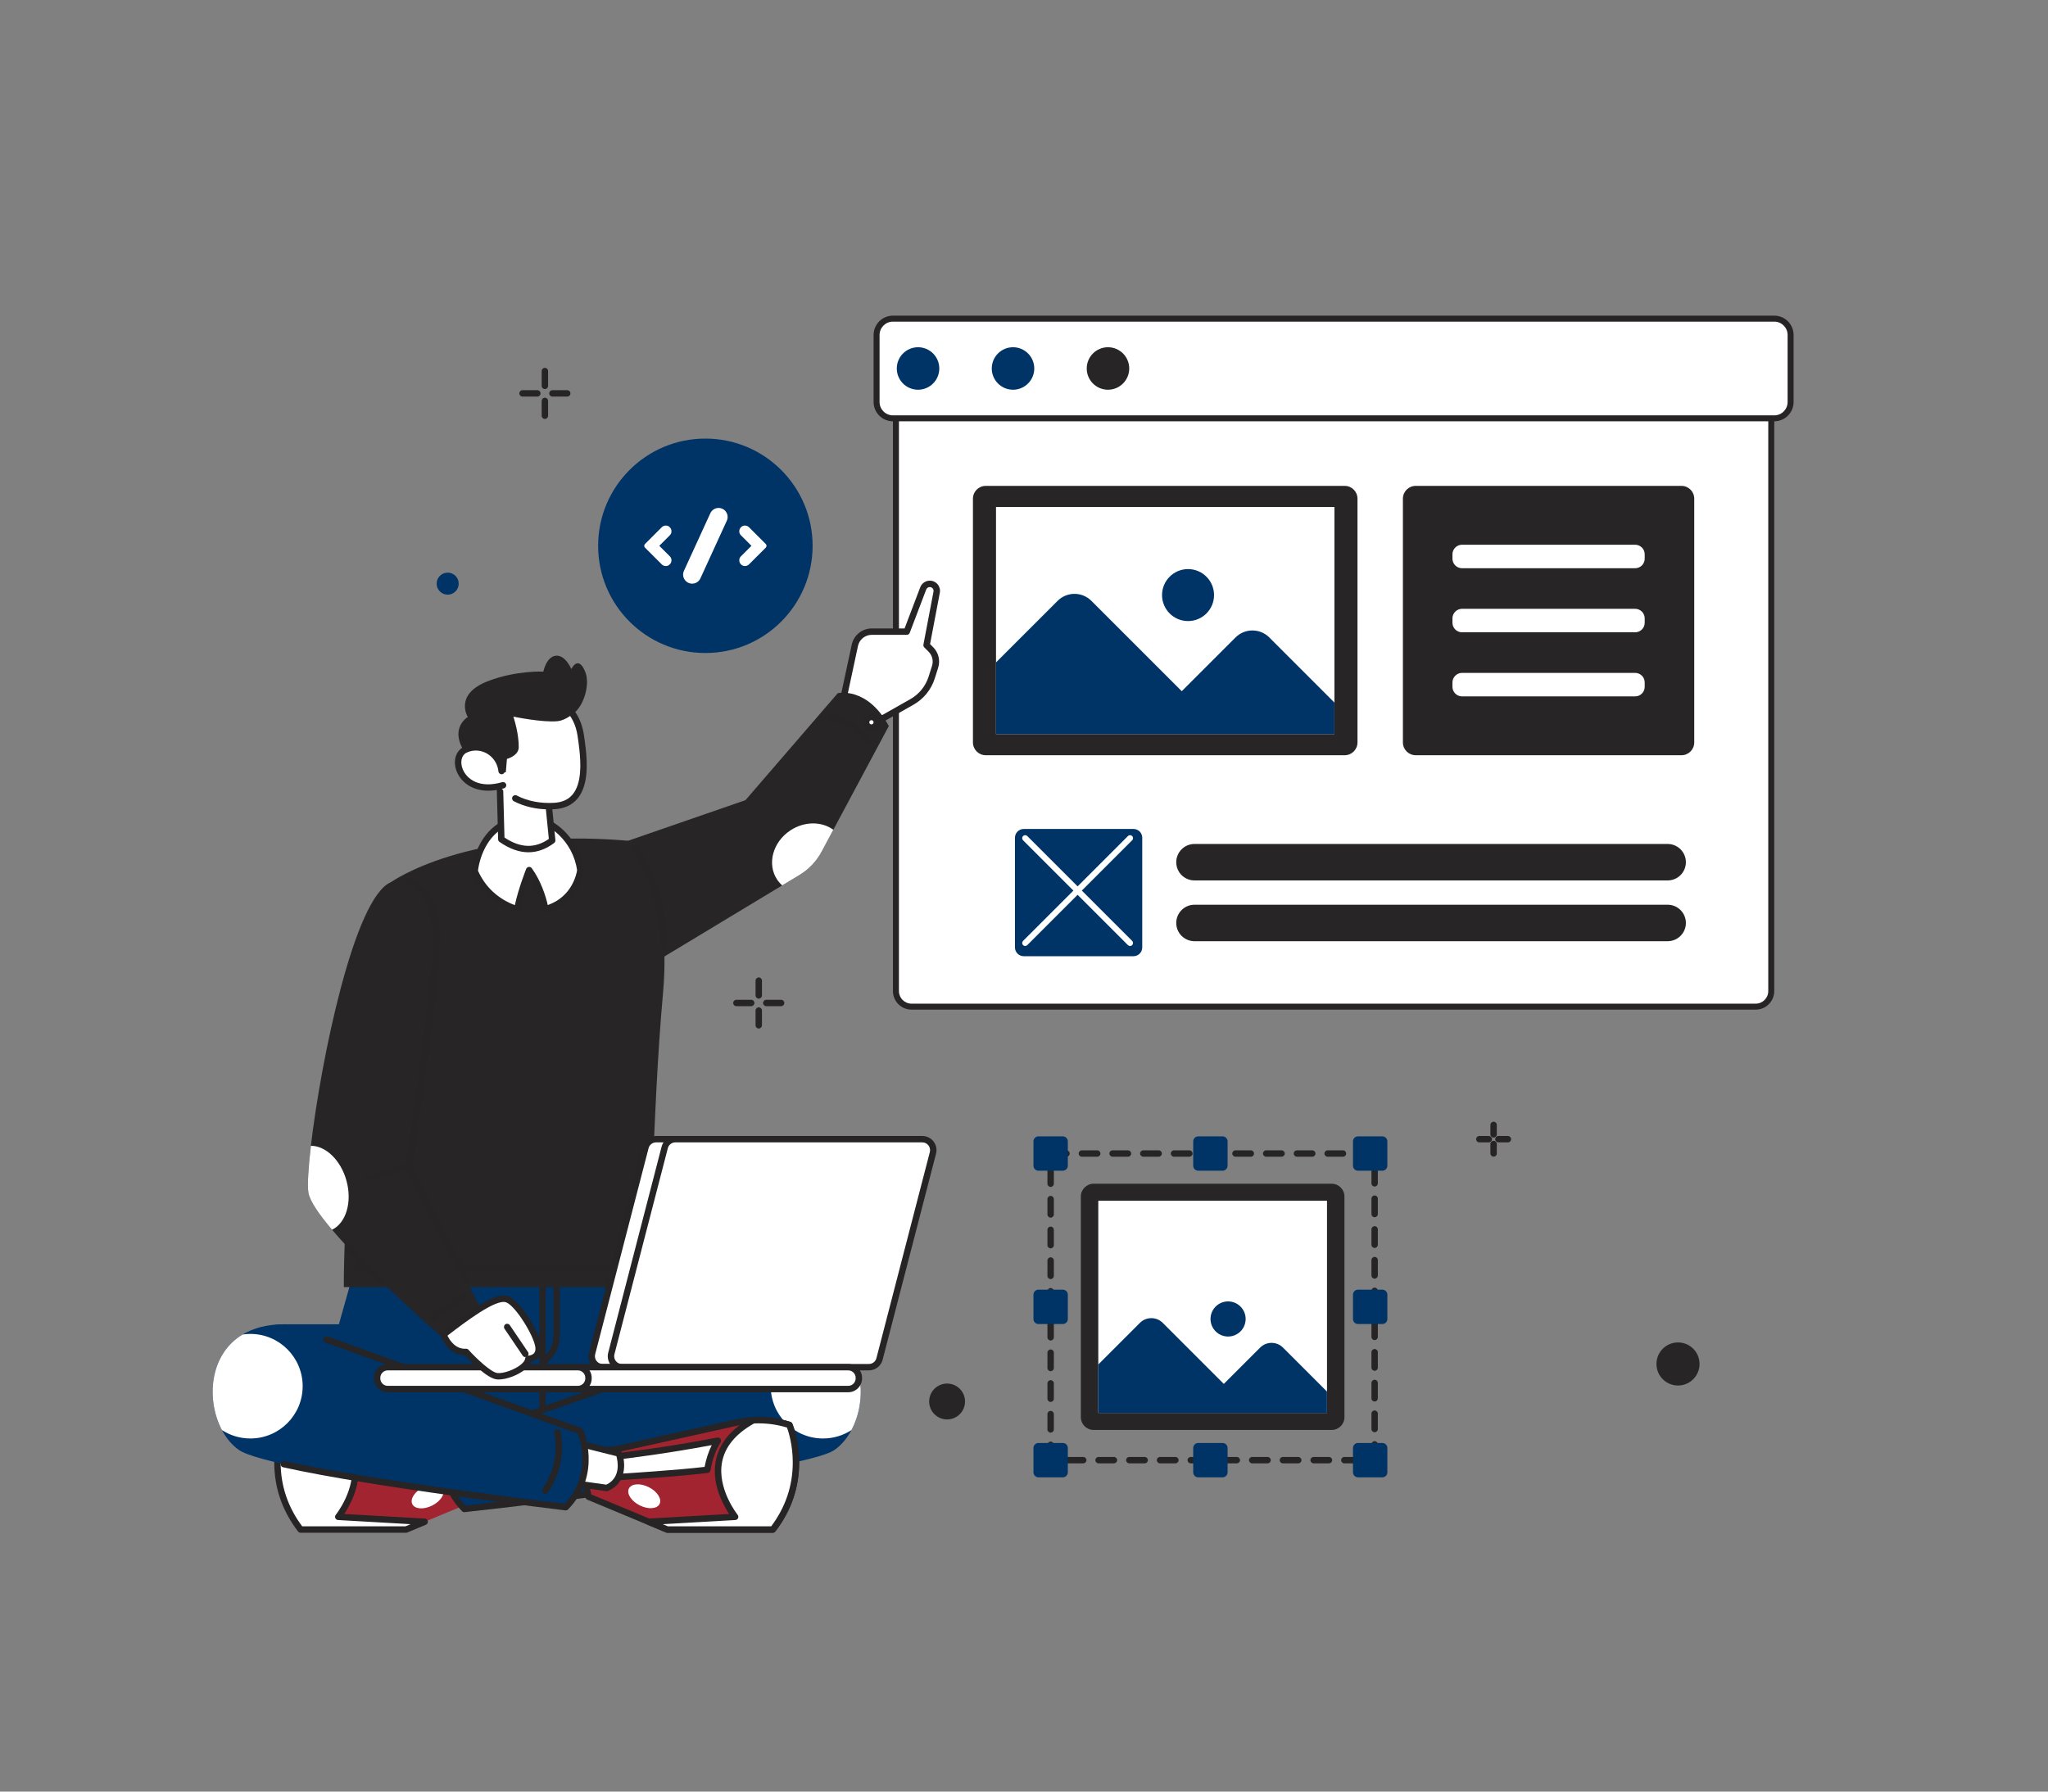 <?xml version="1.0" encoding="UTF-8"?> <svg xmlns="http://www.w3.org/2000/svg" xmlns:xlink="http://www.w3.org/1999/xlink" version="1.1" x="0px" y="0px" viewBox="0 0 1600 1400" style="enable-background:new 0 0 1600 1400;" xml:space="preserve"><rect x="0" y="0" width="1600" height="1400" fill="#808080" stroke="none"/> <style type="text/css"> .st0{fill:#FFFFFF;} .st1{fill:#262424;} .st2{fill:#272525;} .st3{fill:#003366;} .st4{fill:#A22430;} </style> <g id="WEBSITE"> <path class="st0" d="M1370.79,786.61H712.95c-7.18,0-13-5.82-13-13V299.66c0-7.18,5.82-13,13-13h657.84c7.18,0,13,5.82,13,13 v473.95C1383.79,780.79,1377.97,786.61,1370.79,786.61z"></path> <path class="st1" d="M1371.65,788.95H712.09c-7.98,0-14.47-6.49-14.47-14.47V298.8c0-7.98,6.49-14.47,14.47-14.47h659.57 c7.98,0,14.47,6.49,14.47,14.47v475.68C1386.12,782.46,1379.63,788.95,1371.65,788.95z M712.09,289c-5.41,0-9.8,4.4-9.8,9.8v475.68 c0,5.41,4.4,9.8,9.8,9.8h659.57c5.41,0,9.8-4.4,9.8-9.8V298.8c0-5.41-4.4-9.8-9.8-9.8H712.09z"></path> <path class="st2" d="M1050.53,590.16H770.11c-5.52,0-10-4.48-10-10V389.68c0-5.52,4.48-10,10-10h280.43c5.52,0,10,4.48,10,10 v190.48C1060.53,585.68,1056.05,590.16,1050.53,590.16z"></path> <rect x="778.13" y="396.2" class="st0" width="264.39" height="177.44"></rect> <g> <path class="st3" d="M1042.51,549v24.64H778.13v-56l48.11-48.1c7.29-7.3,19.12-7.3,26.42,0l70.59,70.59l41.99-41.99 c7.29-7.3,19.12-7.3,26.42,0L1042.51,549z"></path> <circle class="st3" cx="928.16" cy="465.01" r="20.31"></circle> </g> <path class="st2" d="M1313.63,590.16h-207.61c-5.52,0-10-4.48-10-10V389.68c0-5.52,4.48-10,10-10h207.61c5.52,0,10,4.48,10,10 v190.48C1323.63,585.68,1319.16,590.16,1313.63,590.16z"></path> <g> <path class="st0" d="M1277.43,444.03h-135.21c-4.14,0-7.5-3.36-7.5-7.5v-3.36c0-4.14,3.36-7.5,7.5-7.5h135.21 c4.14,0,7.5,3.36,7.5,7.5v3.36C1284.93,440.67,1281.58,444.03,1277.43,444.03z"></path> <path class="st0" d="M1277.43,494.1h-135.21c-4.14,0-7.5-3.36-7.5-7.5v-3.36c0-4.14,3.36-7.5,7.5-7.5h135.21 c4.14,0,7.5,3.36,7.5,7.5v3.36C1284.93,490.74,1281.58,494.1,1277.43,494.1z"></path> <path class="st0" d="M1277.43,544.17h-135.21c-4.14,0-7.5-3.36-7.5-7.5v-3.36c0-4.14,3.36-7.5,7.5-7.5h135.21 c4.14,0,7.5,3.36,7.5,7.5v3.36C1284.93,540.81,1281.58,544.17,1277.43,544.17z"></path> </g> <path class="st2" d="M1302.85,688H933.19c-7.87,0-14.25-6.38-14.25-14.25l0,0c0-7.87,6.38-14.25,14.25-14.25h369.66 c7.87,0,14.25,6.38,14.25,14.25l0,0C1317.09,681.62,1310.72,688,1302.85,688z"></path> <path class="st2" d="M1302.85,735.48H933.19c-7.87,0-14.25-6.38-14.25-14.25l0,0c0-7.87,6.38-14.25,14.25-14.25h369.66 c7.87,0,14.25,6.38,14.25,14.25l0,0C1317.09,729.1,1310.72,735.48,1302.85,735.48z"></path> <path class="st3" d="M885.51,747.21h-85.7c-3.8,0-6.87-3.08-6.87-6.87v-85.7c0-3.8,3.08-6.87,6.87-6.87h85.7 c3.8,0,6.87,3.08,6.87,6.87v85.7C892.38,744.14,889.3,747.21,885.51,747.21z"></path> <g> <g> <path class="st0" d="M882.84,739.22c-0.6,0-1.19-0.23-1.65-0.68l-81.93-81.93c-0.91-0.91-0.91-2.39,0-3.3 c0.91-0.91,2.39-0.91,3.3,0l81.93,81.93c0.91,0.91,0.91,2.39,0,3.3C884.04,738.99,883.44,739.22,882.84,739.22z"></path> </g> <g> <path class="st0" d="M800.92,739.22c-0.6,0-1.19-0.23-1.65-0.68c-0.91-0.91-0.91-2.39,0-3.3l81.93-81.93 c0.91-0.91,2.39-0.91,3.3,0c0.91,0.91,0.91,2.39,0,3.3l-81.93,81.93C802.11,738.99,801.51,739.22,800.92,739.22z"></path> </g> </g> <g> <path class="st0" d="M1385.24,326.89H698.5c-7.55,0-13.67-6.12-13.67-13.67v-50.56c0-7.55,6.12-13.67,13.67-13.67h686.75 c7.55,0,13.67,6.12,13.67,13.67v50.56C1398.91,320.77,1392.79,326.89,1385.24,326.89z"></path> <path class="st1" d="M1386.15,329.22H697.59c-8.32,0-15.09-6.77-15.09-15.09v-52.38c0-8.32,6.77-15.09,15.09-15.09h688.56 c8.32,0,15.09,6.77,15.09,15.09v52.38C1401.24,322.45,1394.47,329.22,1386.15,329.22z M697.59,251.33 c-5.75,0-10.43,4.68-10.43,10.43v52.38c0,5.75,4.68,10.43,10.43,10.43h688.56c5.75,0,10.42-4.68,10.42-10.43v-52.38 c0-5.75-4.68-10.43-10.42-10.43H697.59z"></path> </g> <circle class="st3" cx="717.22" cy="287.94" r="16.6"></circle> <circle class="st3" cx="791.42" cy="287.94" r="16.6"></circle> <circle class="st2" cx="865.61" cy="287.94" r="16.6"></circle> </g> <g id="PICTURE"> <g> <path class="st1" d="M1062.27,1143.5h-12c-1.38,0-2.5-1.12-2.5-2.5s1.12-2.5,2.5-2.5h12c1.38,0,2.5,1.12,2.5,2.5 S1063.65,1143.5,1062.27,1143.5z M1038.27,1143.5h-12c-1.38,0-2.5-1.12-2.5-2.5s1.12-2.5,2.5-2.5h12c1.38,0,2.5,1.12,2.5,2.5 S1039.65,1143.5,1038.27,1143.5z M1014.27,1143.5h-12c-1.38,0-2.5-1.12-2.5-2.5s1.12-2.5,2.5-2.5h12c1.38,0,2.5,1.12,2.5,2.5 S1015.65,1143.5,1014.27,1143.5z M990.27,1143.5h-12c-1.38,0-2.5-1.12-2.5-2.5s1.12-2.5,2.5-2.5h12c1.38,0,2.5,1.12,2.5,2.5 S991.65,1143.5,990.27,1143.5z M966.27,1143.5h-12c-1.38,0-2.5-1.12-2.5-2.5s1.12-2.5,2.5-2.5h12c1.38,0,2.5,1.12,2.5,2.5 S967.65,1143.5,966.27,1143.5z M942.27,1143.5h-12c-1.38,0-2.5-1.12-2.5-2.5s1.12-2.5,2.5-2.5h12c1.38,0,2.5,1.12,2.5,2.5 S943.65,1143.5,942.27,1143.5z M918.27,1143.5h-12c-1.38,0-2.5-1.12-2.5-2.5s1.12-2.5,2.5-2.5h12c1.38,0,2.5,1.12,2.5,2.5 S919.65,1143.5,918.27,1143.5z M894.27,1143.5h-12c-1.38,0-2.5-1.12-2.5-2.5s1.12-2.5,2.5-2.5h12c1.38,0,2.5,1.12,2.5,2.5 S895.65,1143.5,894.27,1143.5z M870.27,1143.5h-12c-1.38,0-2.5-1.12-2.5-2.5s1.12-2.5,2.5-2.5h12c1.38,0,2.5,1.12,2.5,2.5 S871.65,1143.5,870.27,1143.5z M846.27,1143.5h-12c-1.38,0-2.5-1.12-2.5-2.5s1.12-2.5,2.5-2.5h12c1.38,0,2.5,1.12,2.5,2.5 S847.65,1143.5,846.27,1143.5z M822.27,1143.5h-1.46c-1.38,0-2.5-1.12-2.5-2.5v-12c0-1.38,1.12-2.5,2.5-2.5s2.5,1.12,2.5,2.5v9.73 c0.86,0.39,1.46,1.26,1.46,2.27C824.77,1142.38,823.65,1143.5,822.27,1143.5z M1073.94,1143.17c-1.38,0-2.5-1.12-2.5-2.5v-12 c0-1.38,1.12-2.5,2.5-2.5s2.5,1.12,2.5,2.5v12C1076.44,1142.05,1075.32,1143.17,1073.94,1143.17z M820.81,1119.5 c-1.38,0-2.5-1.12-2.5-2.5v-12c0-1.38,1.12-2.5,2.5-2.5s2.5,1.12,2.5,2.5v12C823.31,1118.38,822.19,1119.5,820.81,1119.5z M1073.94,1119.17c-1.38,0-2.5-1.12-2.5-2.5v-12c0-1.38,1.12-2.5,2.5-2.5s2.5,1.12,2.5,2.5v12 C1076.44,1118.05,1075.32,1119.17,1073.94,1119.17z M820.81,1095.5c-1.38,0-2.5-1.12-2.5-2.5v-12c0-1.38,1.12-2.5,2.5-2.5 s2.5,1.12,2.5,2.5v12C823.31,1094.38,822.19,1095.5,820.81,1095.5z M1073.94,1095.17c-1.38,0-2.5-1.12-2.5-2.5v-12 c0-1.38,1.12-2.5,2.5-2.5s2.5,1.12,2.5,2.5v12C1076.44,1094.05,1075.32,1095.17,1073.94,1095.17z M820.81,1071.5 c-1.38,0-2.5-1.12-2.5-2.5v-12c0-1.38,1.12-2.5,2.5-2.5s2.5,1.12,2.5,2.5v12C823.31,1070.38,822.19,1071.5,820.81,1071.5z M1073.94,1071.17c-1.38,0-2.5-1.12-2.5-2.5v-12c0-1.38,1.12-2.5,2.5-2.5s2.5,1.12,2.5,2.5v12 C1076.44,1070.05,1075.32,1071.17,1073.94,1071.17z M820.81,1047.5c-1.38,0-2.5-1.12-2.5-2.5v-12c0-1.38,1.12-2.5,2.5-2.5 s2.5,1.12,2.5,2.5v12C823.31,1046.38,822.19,1047.5,820.81,1047.5z M1073.94,1047.17c-1.38,0-2.5-1.12-2.5-2.5v-12 c0-1.38,1.12-2.5,2.5-2.5s2.5,1.12,2.5,2.5v12C1076.44,1046.05,1075.32,1047.17,1073.94,1047.17z M820.81,1023.5 c-1.38,0-2.5-1.12-2.5-2.5v-12c0-1.38,1.12-2.5,2.5-2.5s2.5,1.12,2.5,2.5v12C823.31,1022.38,822.19,1023.5,820.81,1023.5z M1073.94,1023.17c-1.38,0-2.5-1.12-2.5-2.5v-12c0-1.38,1.12-2.5,2.5-2.5s2.5,1.12,2.5,2.5v12 C1076.44,1022.05,1075.32,1023.17,1073.94,1023.17z M820.81,999.5c-1.38,0-2.5-1.12-2.5-2.5v-12c0-1.38,1.12-2.5,2.5-2.5 s2.5,1.12,2.5,2.5v12C823.31,998.38,822.19,999.5,820.81,999.5z M1073.94,999.17c-1.38,0-2.5-1.12-2.5-2.5v-12 c0-1.38,1.12-2.5,2.5-2.5s2.5,1.12,2.5,2.5v12C1076.44,998.05,1075.32,999.17,1073.94,999.17z M820.81,975.5 c-1.38,0-2.5-1.12-2.5-2.5v-12c0-1.38,1.12-2.5,2.5-2.5s2.5,1.12,2.5,2.5v12C823.31,974.38,822.19,975.5,820.81,975.5z M1073.94,975.17c-1.38,0-2.5-1.12-2.5-2.5v-12c0-1.38,1.12-2.5,2.5-2.5s2.5,1.12,2.5,2.5v12 C1076.44,974.05,1075.32,975.17,1073.94,975.17z M820.81,951.5c-1.38,0-2.5-1.12-2.5-2.5v-12c0-1.38,1.12-2.5,2.5-2.5 s2.5,1.12,2.5,2.5v12C823.31,950.38,822.19,951.5,820.81,951.5z M1073.94,951.17c-1.38,0-2.5-1.12-2.5-2.5v-12 c0-1.38,1.12-2.5,2.5-2.5s2.5,1.12,2.5,2.5v12C1076.44,950.05,1075.32,951.17,1073.94,951.17z M820.81,927.5 c-1.38,0-2.5-1.12-2.5-2.5v-12c0-1.38,1.12-2.5,2.5-2.5s2.5,1.12,2.5,2.5v12C823.31,926.38,822.19,927.5,820.81,927.5z M1073.94,927.17c-1.38,0-2.5-1.12-2.5-2.5v-12c0-1.38,1.12-2.5,2.5-2.5s2.5,1.12,2.5,2.5v12 C1076.44,926.05,1075.32,927.17,1073.94,927.17z M1073.21,903.9h-12c-1.38,0-2.5-1.12-2.5-2.5s1.12-2.5,2.5-2.5h12 c1.38,0,2.5,1.12,2.5,2.5S1074.59,903.9,1073.21,903.9z M1049.21,903.9h-12c-1.38,0-2.5-1.12-2.5-2.5s1.12-2.5,2.5-2.5h12 c1.38,0,2.5,1.12,2.5,2.5S1050.59,903.9,1049.21,903.9z M1025.21,903.9h-12c-1.38,0-2.5-1.12-2.5-2.5s1.12-2.5,2.5-2.5h12 c1.38,0,2.5,1.12,2.5,2.5S1026.59,903.9,1025.21,903.9z M1001.21,903.9h-12c-1.38,0-2.5-1.12-2.5-2.5s1.12-2.5,2.5-2.5h12 c1.38,0,2.5,1.12,2.5,2.5S1002.59,903.9,1001.21,903.9z M977.21,903.9h-12c-1.38,0-2.5-1.12-2.5-2.5s1.12-2.5,2.5-2.5h12 c1.38,0,2.5,1.12,2.5,2.5S978.59,903.9,977.21,903.9z M953.21,903.9h-12c-1.38,0-2.5-1.12-2.5-2.5s1.12-2.5,2.5-2.5h12 c1.38,0,2.5,1.12,2.5,2.5S954.59,903.9,953.21,903.9z M929.21,903.9h-12c-1.38,0-2.5-1.12-2.5-2.5s1.12-2.5,2.5-2.5h12 c1.38,0,2.5,1.12,2.5,2.5S930.59,903.9,929.21,903.9z M905.21,903.9h-12c-1.38,0-2.5-1.12-2.5-2.5s1.12-2.5,2.5-2.5h12 c1.38,0,2.5,1.12,2.5,2.5S906.59,903.9,905.21,903.9z M881.21,903.9h-12c-1.38,0-2.5-1.12-2.5-2.5s1.12-2.5,2.5-2.5h12 c1.38,0,2.5,1.12,2.5,2.5S882.59,903.9,881.21,903.9z M857.21,903.9h-12c-1.38,0-2.5-1.12-2.5-2.5s1.12-2.5,2.5-2.5h12 c1.38,0,2.5,1.12,2.5,2.5S858.59,903.9,857.21,903.9z M833.21,903.9h-12c-1.38,0-2.5-1.12-2.5-2.5s1.12-2.5,2.5-2.5h12 c1.38,0,2.5,1.12,2.5,2.5S834.59,903.9,833.21,903.9z"></path> </g> <path class="st2" d="M1040.35,1117.41H854.41c-5.52,0-10-4.48-10-10V935c0-5.52,4.48-10,10-10h185.94c5.52,0,10,4.48,10,10v172.41 C1050.35,1112.93,1045.87,1117.41,1040.35,1117.41z"></path> <rect x="858.04" y="938.31" class="st0" width="178.68" height="165.78"></rect> <g> <path class="st3" d="M1036.72,1087.44v16.65H858.04v-37.85l32.51-32.51c4.92-4.93,12.92-4.93,17.85,0l47.7,47.7l28.38-28.38 c4.92-4.93,12.92-4.93,17.85,0L1036.72,1087.44z"></path> <circle class="st3" cx="959.44" cy="1030.68" r="13.72"></circle> </g> <g> <path class="st3" d="M830.32,914.83h-19.01c-2.17,0-3.92-1.76-3.92-3.92V891.9c0-2.17,1.76-3.92,3.92-3.92h19.01 c2.17,0,3.92,1.76,3.92,3.92v19.01C834.24,913.07,832.48,914.83,830.32,914.83z"></path> <path class="st3" d="M955.13,914.83h-19.01c-2.17,0-3.92-1.76-3.92-3.92V891.9c0-2.17,1.76-3.92,3.92-3.92h19.01 c2.17,0,3.92,1.76,3.92,3.92v19.01C959.06,913.07,957.3,914.83,955.13,914.83z"></path> <path class="st3" d="M1079.95,914.83h-19.01c-2.17,0-3.92-1.76-3.92-3.92V891.9c0-2.17,1.76-3.92,3.92-3.92h19.01 c2.17,0,3.92,1.76,3.92,3.92v19.01C1083.87,913.07,1082.12,914.83,1079.95,914.83z"></path> <path class="st3" d="M830.32,1154.43h-19.01c-2.17,0-3.92-1.76-3.92-3.92v-19.01c0-2.17,1.76-3.92,3.92-3.92h19.01 c2.17,0,3.92,1.76,3.92,3.92v19.01C834.24,1152.67,832.48,1154.43,830.32,1154.43z"></path> <path class="st3" d="M955.13,1154.43h-19.01c-2.17,0-3.92-1.76-3.92-3.92v-19.01c0-2.17,1.76-3.92,3.92-3.92h19.01 c2.17,0,3.92,1.76,3.92,3.92v19.01C959.06,1152.67,957.3,1154.43,955.13,1154.43z"></path> <path class="st3" d="M1079.95,1154.43h-19.01c-2.17,0-3.92-1.76-3.92-3.92v-19.01c0-2.17,1.76-3.92,3.92-3.92h19.01 c2.17,0,3.92,1.76,3.92,3.92v19.01C1083.87,1152.67,1082.12,1154.43,1079.95,1154.43z"></path> <path class="st3" d="M830.32,1034.63h-19.01c-2.17,0-3.92-1.76-3.92-3.92v-19.01c0-2.17,1.76-3.92,3.92-3.92h19.01 c2.17,0,3.92,1.76,3.92,3.92v19.01C834.24,1032.87,832.48,1034.63,830.32,1034.63z"></path> <path class="st3" d="M1079.95,1034.63h-19.01c-2.17,0-3.92-1.76-3.92-3.92v-19.01c0-2.17,1.76-3.92,3.92-3.92h19.01 c2.17,0,3.92,1.76,3.92,3.92v19.01C1083.87,1032.87,1082.12,1034.63,1079.95,1034.63z"></path> </g> </g> <g id="CODING"> <circle class="st3" cx="551.07" cy="426.5" r="83.78"></circle> <path class="st0" d="M540.76,456.08L540.76,456.08c-5.15,0-8.58-5.33-6.43-10.02l20.62-45.01c1.15-2.51,3.66-4.13,6.43-4.13l0,0 c5.15,0,8.58,5.33,6.43,10.02l-20.62,45.01C546.04,454.47,543.53,456.08,540.76,456.08z"></path> <g> <path class="st0" d="M515.08,426.51l8.21,8.2c2.81,2.81,0.82,7.61-3.15,7.61l0,0c-1.18,0-2.31-0.47-3.15-1.3l-13.1-13.09 c-0.78-0.78-0.78-2.05,0-2.83l13.1-13.1c0.84-0.84,1.97-1.31,3.15-1.31h0c3.97,0,5.96,4.8,3.15,7.61L515.08,426.51z"></path> <path class="st0" d="M587.07,426.51l-8.21,8.2c-2.81,2.81-0.82,7.61,3.15,7.61l0,0c1.18,0,2.31-0.47,3.15-1.3l13.1-13.09 c0.78-0.78,0.78-2.05,0-2.83l-13.1-13.1c-0.84-0.84-1.97-1.31-3.15-1.31h0c-3.97,0-5.96,4.8-3.15,7.61L587.07,426.51z"></path> </g> </g> <g id="LEFT_ARM"> <g> <path class="st0" d="M658.69,547.14c0-0.39,5.83-27.44,9.18-42.94c1.34-6.19,6.81-10.61,13.15-10.61h27.39l12.86-33.81 c0.81-2.12,2.84-3.53,5.11-3.53l0,0c3.43,0,6.02,3.12,5.37,6.49l-7.87,41.41l3.33,3.33c3.55,3.55,4.83,8.78,3.31,13.57l-2.65,8.37 c-2.57,8.11-8.11,14.94-15.51,19.13l-23.27,13.16L658.69,547.14z"></path> <path class="st1" d="M689.11,564.2c-0.37,0-0.74-0.08-1.08-0.25l-30.41-14.57c-0.87-0.42-1.42-1.29-1.42-2.25 c0-0.4,0-0.71,9.24-43.47c1.58-7.29,8.13-12.58,15.59-12.58h25.67l12.25-32.2c1.17-3.07,4.16-5.14,7.45-5.14 c2.38,0,4.62,1.05,6.14,2.89c1.52,1.84,2.14,4.23,1.69,6.57l-7.62,40.11l2.39,2.39c4.23,4.23,5.73,10.39,3.93,16.09l-2.65,8.37 c-2.77,8.74-8.69,16.04-16.67,20.55l-23.27,13.16C689.96,564.1,689.53,564.2,689.11,564.2z M661.52,545.72l27.49,13.17 l22.13-12.51c6.88-3.89,11.98-10.18,14.36-17.71l2.65-8.37c1.24-3.91,0.2-8.15-2.7-11.05l-3.33-3.33 c-0.59-0.58-0.84-1.42-0.69-2.23l7.87-41.41c0.17-0.87-0.06-1.77-0.63-2.45c-0.57-0.68-1.4-1.08-2.29-1.08 c-1.23,0-2.34,0.77-2.78,1.91l-12.86,33.81c-0.37,0.97-1.3,1.61-2.34,1.61h-27.39c-5.12,0-9.62,3.63-10.7,8.63 C665.63,526.43,662.53,540.86,661.52,545.72z"></path> </g> <path class="st2" d="M694.39,567.35l-43.35,81.05l-9.12,17.06c-4.04,7.55-10.04,13.87-17.36,18.29l-13.45,8.12l-109.58,66.14 c0,0-85.65-56.23-10.8-101.03l91.66-31.71l72.12-83.59C654.51,541.67,677.45,536.21,694.39,567.35z"></path> <g> <path class="st1" d="M677.46,581.14c-0.76,0-1.51-0.35-2-1c-10.59-14.18-26.72-17.4-26.88-17.44c-1.36-0.26-2.24-1.57-1.99-2.93 c0.26-1.36,1.57-2.24,2.93-1.99c0.74,0.14,18.21,3.64,29.94,19.35c0.83,1.11,0.6,2.67-0.51,3.5 C678.5,580.98,677.98,581.14,677.46,581.14z"></path> </g> <g> <circle class="st0" cx="680.8" cy="564.41" r="4.17"></circle> <path class="st1" d="M680.8,571.08c-3.68,0-6.67-2.99-6.67-6.67s2.99-6.67,6.67-6.67s6.67,2.99,6.67,6.67 S684.48,571.08,680.8,571.08z M680.8,562.75c-0.92,0-1.67,0.75-1.67,1.67s0.75,1.67,1.67,1.67s1.67-0.75,1.67-1.67 S681.72,562.75,680.8,562.75z"></path> </g> <path class="st0" d="M651.04,648.4l-9.12,17.06c-4.04,7.55-10.04,13.87-17.36,18.29l-13.45,8.12c-1.53-1.33-2.9-2.9-4.05-4.66 c-7.99-12.1-3.32-29.25,10.41-38.31C628.49,641.62,642.02,641.78,651.04,648.4z"></path> </g> <g id="HIP"> <polygon class="st3" points="274.78,999.27 242.63,1113.49 527.82,1113.49 500.47,995.85 "></polygon> <path class="st3" d="M176.64,1071.15L176.64,1071.15c-5.67,25.08,10.06,50.02,35.14,55.7l173.45,39.3H543.9l92.04-48.24 c22.3-11.69,30.28-39.66,17.51-61.36h0c-7.92-13.45-22.36-21.71-37.96-21.71h-393.4C200.3,1034.84,181.44,1049.92,176.64,1071.15z"></path> <g> <path class="st1" d="M425.41,1065.89c-0.64,0-1.28-0.24-1.77-0.73c-0.98-0.98-0.98-2.56,0-3.54l2.32-2.32 c4.1-4.1,6.35-9.54,6.35-15.33v-41.62c0-1.38,1.12-2.5,2.5-2.5s2.5,1.12,2.5,2.5v41.62c0,7.13-2.78,13.83-7.82,18.87l-2.32,2.32 C426.69,1065.65,426.05,1065.89,425.41,1065.89z"></path> </g> <g> <path class="st1" d="M423.87,1102.65c-1.38,0-2.5-1.12-2.5-2.5V996.88c0-1.38,1.12-2.5,2.5-2.5s2.5,1.12,2.5,2.5v103.27 C426.37,1101.53,425.25,1102.65,423.87,1102.65z"></path> </g> </g> <g id="LEFT_FEET"> <path class="st4" d="M216.75,1142.77c0,14.96,3.84,33.88,18.11,52.44h82.42l14.52-6.05l47.04-19.59l-20.87-36.93l-94.82-21.02 c-4.29-0.95-8.63-1.55-12.98-1.77c-9.54-0.5-19.12,0.72-28.29,3.64C221.87,1113.49,216.75,1125.48,216.75,1142.77z"></path> <g> <path class="st0" d="M360.52,1154.52c0,0-49.58-2.91-74.55-5.98c-1.34-8.05-3.88-15.69-8.21-22.74 c42.06,8.21,80.53,12.48,80.53,12.48L360.52,1154.52z"></path> <path class="st1" d="M360.52,1157.02c-0.05,0-0.1,0-0.15,0c-0.5-0.03-49.95-2.95-74.71-6c-1.1-0.14-1.98-0.98-2.16-2.07 c-1.38-8.32-3.96-15.47-7.87-21.84c-0.52-0.85-0.49-1.92,0.08-2.73c0.57-0.82,1.56-1.22,2.53-1.03 c41.47,8.09,79.94,12.41,80.33,12.45c1.14,0.13,2.05,1.01,2.2,2.15l2.22,16.24c0.1,0.74-0.13,1.49-0.64,2.04 C361.88,1156.73,361.22,1157.02,360.52,1157.02z M288.11,1146.28c21.42,2.52,58.68,4.9,69.52,5.57l-1.55-11.3 c-7.95-0.94-39.2-4.79-73.55-11.28C285.09,1134.43,286.93,1140.05,288.11,1146.28z"></path> </g> <ellipse transform="matrix(0.892 -0.451 0.451 0.892 -491.935 277.058)" class="st0" cx="334.71" cy="1169.57" rx="13.42" ry="7.95"></ellipse> <g> <path class="st0" d="M216.75,1142.77c0,14.96,3.84,33.88,18.11,52.44h82.42l14.52-6.05l-67.52-3.87c0,0,37.48-46.19-13.08-74.89 c-0.35-0.19-0.69-0.39-1.03-0.56c-9.54-0.5-19.12,0.72-28.29,3.64C221.87,1113.49,216.75,1125.48,216.75,1142.77z"></path> <path class="st1" d="M317.27,1197.72h-82.42c-0.78,0-1.51-0.36-1.98-0.98c-12.36-16.07-18.62-34.23-18.62-53.97 c0-17.6,5.1-29.76,5.32-30.27c0.29-0.67,0.85-1.18,1.54-1.4c9.46-3.01,19.27-4.28,29.18-3.76c0.35,0.02,0.7,0.11,1.01,0.27 c0.28,0.14,0.56,0.3,0.85,0.46l0.25,0.14c15.4,8.74,24.48,19.97,27.01,33.38c3.35,17.73-5.67,34.23-10.46,41.46l62.98,3.61 c1.16,0.07,2.13,0.93,2.32,2.08c0.2,1.15-0.43,2.28-1.5,2.73l-14.52,6.05C317.93,1197.65,317.6,1197.72,317.27,1197.72z M236.09,1192.72h80.68l4.02-1.68l-56.67-3.25c-0.94-0.05-1.76-0.63-2.14-1.49c-0.38-0.86-0.25-1.86,0.35-2.58 c0.16-0.2,16.14-20.26,12.17-41.22c-2.25-11.89-10.51-21.96-24.54-29.92l-0.25-0.14c-0.08-0.04-0.16-0.09-0.23-0.13 c-8.72-0.39-17.36,0.68-25.71,3.2c-1.18,3.22-4.52,13.57-4.52,27.26C219.25,1160.99,224.91,1177.78,236.09,1192.72z"></path> </g> <path class="st3" d="M362.75,1179.14c0,0,264.32-28.68,289.29-46.16c5.32-3.73,9.79-9.12,13.16-15.47 c12.28-23.06,10.28-58.87-16.16-74.69c-8.32-4.99-19.05-7.98-32.53-7.98l-261.97,90.96 C354.54,1125.8,336.59,1152.47,362.75,1179.14z"></path> <g> <path class="st1" d="M362.75,1181.64c-0.67,0-1.31-0.27-1.78-0.75c-27.27-27.81-8.69-56.21-8.5-56.49 c0.3-0.45,0.74-0.79,1.25-0.97l261.46-90.79c1.3-0.46,2.73,0.24,3.18,1.54c0.45,1.3-0.24,2.73-1.54,3.18l-260.63,90.5 c-2.48,4.17-13.79,26.1,7.5,48.65c15.44-1.7,172.02-19.09,247.94-34.43c1.35-0.28,2.67,0.6,2.95,1.96 c0.27,1.35-0.6,2.67-1.96,2.95c-79.73,16.12-247.92,34.46-249.61,34.64C362.93,1181.64,362.84,1181.64,362.75,1181.64z"></path> </g> <g> <path class="st0" d="M372.32,1126.82c0,0-8.89,17.78,6.5,39.32"></path> <path class="st1" d="M378.82,1168.65c-0.78,0-1.55-0.36-2.04-1.05c-16.08-22.51-7.09-41.12-6.7-41.9 c0.62-1.23,2.12-1.74,3.35-1.12c1.23,0.62,1.73,2.11,1.12,3.35c-0.34,0.68-7.96,16.81,6.29,36.76c0.8,1.12,0.54,2.68-0.58,3.49 C379.83,1168.5,379.32,1168.65,378.82,1168.65z"></path> </g> <path class="st0" d="M602.13,1083.21c0,22.57,18.29,40.86,40.85,40.86c8.2,0,15.83-2.41,22.22-6.57 c12.28-23.06,10.28-58.87-16.16-74.69c-1.98-0.3-4-0.45-6.06-0.45C620.42,1042.36,602.13,1060.65,602.13,1083.21z"></path> </g> <g id="RIGHT_FEET"> <path class="st4" d="M621.85,1142.77c0,14.96-3.84,33.88-18.11,52.44h-82.42l-14.52-6.05l-47.04-19.59 c-5.21-19.28,3.67-36.82,20.87-36.93l94.82-21.02c4.29-0.95,8.63-1.55,12.98-1.77c9.54-0.5,19.12,0.72,28.29,3.64 C616.73,1113.49,621.85,1125.48,621.85,1142.77z"></path> <g> <path class="st1" d="M603.74,1197.72h-82.42c-0.33,0-0.66-0.07-0.96-0.19l-61.55-25.65c-0.71-0.3-1.25-0.91-1.45-1.66 c-3.13-11.57-1.48-23.09,4.4-30.82c4.45-5.85,11.05-9.13,18.6-9.26l94.57-20.96c4.42-0.98,8.92-1.6,13.39-1.83 c9.91-0.52,19.73,0.74,29.18,3.76c0.69,0.22,1.25,0.73,1.54,1.4c0.22,0.51,5.32,12.67,5.32,30.27c0,19.74-6.27,37.89-18.62,53.97 C605.25,1197.36,604.52,1197.72,603.74,1197.72z M521.82,1192.72h80.68c11.18-14.94,16.85-31.73,16.85-49.94 c0-13.68-3.34-24.04-4.52-27.26c-8.53-2.58-17.36-3.64-26.26-3.17c-4.19,0.22-8.42,0.8-12.57,1.72l-94.82,21.02 c-0.17,0.04-0.35,0.06-0.52,0.06c-6.16,0.04-11.32,2.56-14.92,7.29c-4.75,6.25-6.16,15.64-3.85,25.31L521.82,1192.72z"></path> </g> <g> <path class="st0" d="M478.07,1154.52c0,0,49.58-2.91,74.55-5.98c1.34-8.05,3.88-15.69,8.21-22.74 c-42.06,8.21-80.53,12.48-80.53,12.48L478.07,1154.52z"></path> <path class="st1" d="M478.07,1157.02c-0.69,0-1.36-0.29-1.83-0.8c-0.51-0.55-0.74-1.3-0.64-2.04l2.22-16.24 c0.16-1.13,1.06-2.02,2.2-2.15c0.38-0.04,38.86-4.36,80.33-12.45c0.97-0.19,1.97,0.21,2.53,1.03c0.57,0.82,0.6,1.89,0.08,2.73 c-3.91,6.37-6.49,13.52-7.87,21.84c-0.18,1.09-1.06,1.94-2.16,2.07c-24.76,3.05-74.21,5.97-74.71,6 C478.17,1157.02,478.12,1157.02,478.07,1157.02z M482.51,1140.54l-1.55,11.3c10.84-0.67,48.1-3.05,69.52-5.57 c1.18-6.23,3.02-11.85,5.58-17.02C521.7,1135.75,490.45,1139.6,482.51,1140.54z"></path> </g> <ellipse transform="matrix(0.451 -0.892 0.892 0.451 -767.198 1091.2)" class="st0" cx="503.88" cy="1169.57" rx="7.95" ry="13.42"></ellipse> <g> <path class="st0" d="M621.85,1142.77c0,14.96-3.84,33.88-18.11,52.44h-82.42l-14.52-6.05l67.52-3.87c0,0-37.48-46.19,13.08-74.89 c0.35-0.19,0.69-0.39,1.03-0.56c9.54-0.5,19.12,0.72,28.29,3.64C616.73,1113.49,621.85,1125.48,621.85,1142.77z"></path> <path class="st1" d="M603.74,1197.72h-82.42c-0.33,0-0.66-0.07-0.96-0.19l-14.52-6.05c-1.08-0.45-1.7-1.58-1.5-2.73 c0.2-1.15,1.16-2.01,2.32-2.08l62.98-3.61c-4.79-7.23-13.81-23.72-10.46-41.46c2.53-13.42,11.61-24.64,26.99-33.37l0.25-0.14 c0.29-0.16,0.58-0.32,0.86-0.47c0.31-0.16,0.66-0.25,1.01-0.27c9.91-0.53,19.73,0.74,29.18,3.76c0.69,0.22,1.25,0.73,1.54,1.4 c0.22,0.51,5.32,12.67,5.32,30.27c0,19.74-6.27,37.89-18.62,53.97C605.25,1197.36,604.52,1197.72,603.74,1197.72z M521.82,1192.72 h80.68c11.18-14.94,16.85-31.73,16.85-49.94c0-13.74-3.34-24.05-4.51-27.26c-8.35-2.52-16.99-3.6-25.71-3.2 c-0.08,0.04-0.16,0.09-0.24,0.14l-0.25,0.14c-14.02,7.95-22.27,18.02-24.53,29.91c-3.97,20.96,12.01,41.02,12.17,41.22 c0.59,0.73,0.72,1.73,0.34,2.58c-0.38,0.86-1.21,1.43-2.14,1.48l-56.67,3.25L521.82,1192.72z"></path> </g> <g> <path class="st0" d="M443.53,1125.8l40.01,10c0,0,7.18,19.75-9.49,26.93l-47.19-6.67L443.53,1125.8z"></path> <path class="st1" d="M474.05,1165.23c-0.12,0-0.23-0.01-0.35-0.02l-47.19-6.67c-0.81-0.12-1.52-0.62-1.89-1.36 c-0.37-0.73-0.35-1.6,0.05-2.32l16.67-30.26c0.55-0.99,1.7-1.49,2.8-1.22l40.01,10c0.81,0.2,1.46,0.79,1.74,1.57 c2.76,7.6,4.05,23.66-10.85,30.08C474.73,1165.16,474.39,1165.23,474.05,1165.23z M430.8,1154.09l42.88,6.06 c11.51-5.44,9.02-18.21,7.89-22.27l-36.78-9.19L430.8,1154.09z"></path> </g> <path class="st3" d="M441.99,1177.77c0,0-230.47-27.32-255.44-44.8c-5.32-3.73-9.79-9.12-13.16-15.47 c-12.28-23.06-10.28-58.87,16.16-74.69c8.32-4.99,19.05-7.98,32.53-7.98l231.2,83.44C453.28,1118.27,468.15,1151.1,441.99,1177.77z "></path> <path class="st1" d="M441.99,1180.27c-0.1,0-0.2-0.01-0.29-0.02c-1.49-0.18-149.81-17.84-220.53-33.69 c-1.35-0.3-2.19-1.64-1.89-2.99s1.64-2.19,2.99-1.89c67.04,15.02,204.29,31.71,218.79,33.45c21.19-22.53,12.38-49.55,10.33-54.9 l-197.1-71.13c-1.3-0.47-1.97-1.9-1.5-3.2s1.9-1.97,3.2-1.5l198.14,71.51c0.63,0.23,1.15,0.71,1.43,1.32 c0.16,0.34,15.27,34.71-11.78,62.28C443.31,1180.01,442.66,1180.27,441.99,1180.27z"></path> <g> <path class="st1" d="M425.92,1167.28c-0.5,0-1.01-0.15-1.45-0.47c-1.12-0.8-1.38-2.36-0.58-3.49 c14.55-20.38,9.23-43.21,9.18-43.44c-0.33-1.34,0.5-2.69,1.84-3.02c1.34-0.32,2.69,0.5,3.02,1.84c0.25,1.02,5.9,25.3-9.97,47.52 C427.47,1166.92,426.7,1167.28,425.92,1167.28z"></path> </g> <path class="st0" d="M236.46,1083.21c0,22.57-18.29,40.86-40.85,40.86c-8.2,0-15.83-2.41-22.22-6.57 c-12.28-23.06-10.28-58.87,16.16-74.69c1.98-0.3,4-0.45,6.06-0.45C218.17,1042.36,236.46,1060.65,236.46,1083.21z"></path> </g> <g id="BODY"> <path class="st2" d="M305.55,689.29c0,0,60.01-43.09,185.17-32.31c0,0,35.39,30.26,27.19,120.03 c-8.21,89.76-10.26,228.77-10.26,228.77H268.62C268.62,1005.77,267.08,865.23,305.55,689.29z"></path> <g> <path class="st1" d="M490.89,992.54H278.2c-1.38,0-2.5-1.12-2.5-2.5s1.12-2.5,2.5-2.5h212.7c1.38,0,2.5,1.12,2.5,2.5 S492.27,992.54,490.89,992.54z"></path> </g> <g> <path class="st1" d="M518.85,741.56c-1.32,0-2.43-1.04-2.5-2.38c-2.07-42.21-14.96-65.03-22.47-74.88 c-0.84-1.1-0.62-2.67,0.47-3.5c1.1-0.84,2.67-0.62,3.5,0.47c7.85,10.31,21.35,34.11,23.48,77.67c0.07,1.38-1,2.55-2.37,2.62 C518.94,741.56,518.9,741.56,518.85,741.56z"></path> </g> <g> <path class="st0" d="M370.87,680.78c8.2,19.07,23.61,26.8,33.25,29.82c2.48-13.6,9.31-30.71,9.31-30.71 c7.59,10.44,11.6,24.26,12.59,30.56c24.57-6.75,27.37-30.37,27.37-30.37c-3-23.67-23.35-41.49-40.82-40.89 C373.95,640.5,370.87,680.78,370.87,680.78z"></path> <path class="st1" d="M404.11,713.1c-0.25,0-0.5-0.04-0.75-0.11c-9.23-2.9-26.02-10.8-34.8-31.22c-0.16-0.37-0.23-0.78-0.2-1.18 c0.03-0.43,3.72-42.53,44.09-43.9c17.87-0.6,40.07,16.94,43.39,43.08c0.03,0.2,0.03,0.41,0,0.61c-0.03,0.25-3.3,25.37-29.19,32.49 c-0.69,0.19-1.42,0.08-2.02-0.31c-0.6-0.39-1-1.01-1.11-1.71c-0.89-5.68-4.08-16.41-9.51-25.48c-2.17,5.95-5.81,16.68-7.46,25.69 c-0.13,0.71-0.55,1.32-1.17,1.69C405.01,712.98,404.56,713.1,404.11,713.1z M373.42,680.38c7.26,16.36,20.22,23.72,28.8,26.93 c2.81-13.07,8.62-27.68,8.88-28.34c0.34-0.85,1.11-1.44,2.01-1.55c0.9-0.11,1.8,0.27,2.33,1.01c7.06,9.72,10.96,21.82,12.49,28.81 c19.14-6.67,22.52-24.55,22.91-27.16c-3.04-22.63-22.65-38.91-38.21-38.39c-15.07,0.51-26.24,7.24-33.21,19.99 C374.9,669.95,373.68,678.15,373.42,680.38z"></path> </g> </g> <g id="LAPTOP"> <g> <g> <path class="st0" d="M663.8,1068.35H470.82c-5.59,0-9.68-5.28-8.28-10.69l41.73-161.06c0.98-3.77,4.38-6.4,8.28-6.4h192.98 c5.59,0,9.68,5.28,8.28,10.69l-41.73,161.06C671.1,1065.72,667.7,1068.35,663.8,1068.35z"></path> <path class="st1" d="M663.8,1070.85H470.82c-3.44,0-6.63-1.56-8.74-4.29c-2.11-2.72-2.82-6.2-1.96-9.53l41.73-161.06 c1.26-4.87,5.66-8.28,10.7-8.28h192.98c3.44,0,6.63,1.56,8.74,4.29c2.11,2.72,2.82,6.2,1.96,9.53l-41.73,161.06 C673.24,1067.45,668.84,1070.85,663.8,1070.85z M512.56,892.69c-2.76,0-5.16,1.86-5.86,4.53l-41.73,161.06 c-0.47,1.83-0.08,3.73,1.07,5.22s2.9,2.35,4.78,2.35H663.8c2.76,0,5.16-1.86,5.86-4.53l41.73-161.06 c0.47-1.83,0.08-3.73-1.07-5.22s-2.9-2.35-4.78-2.35H512.56z"></path> </g> <g> <path class="st0" d="M678.85,1068.35H485.87c-5.59,0-9.68-5.28-8.28-10.69l41.73-161.06c0.98-3.77,4.38-6.4,8.28-6.4h192.98 c5.59,0,9.68,5.28,8.28,10.69l-41.73,161.06C686.15,1065.72,682.74,1068.35,678.85,1068.35z"></path> <path class="st1" d="M678.85,1070.85H485.87c-3.44,0-6.63-1.56-8.74-4.29c-2.11-2.72-2.82-6.2-1.96-9.53l41.73-161.06 c1.26-4.87,5.66-8.28,10.7-8.28h192.98c3.44,0,6.63,1.56,8.74,4.29c2.11,2.72,2.82,6.2,1.96,9.53l-41.73,161.06 C688.28,1067.45,683.88,1070.85,678.85,1070.85z M527.6,892.69c-2.76,0-5.16,1.86-5.86,4.53l-41.73,161.06 c-0.47,1.83-0.08,3.73,1.07,5.22s2.9,2.35,4.78,2.35h192.98c2.76,0,5.16-1.86,5.86-4.53l41.73-161.06 c0.47-1.83,0.08-3.73-1.07-5.22s-2.9-2.35-4.78-2.35H527.6z"></path> </g> </g> <g> <g> <path class="st0" d="M662.65,1085.45H448.28c-4.6,0-8.33-3.73-8.33-8.33v-0.43c0-4.6,3.73-8.33,8.33-8.33h214.37 c4.6,0,8.33,3.73,8.33,8.33v0.43C670.98,1081.72,667.25,1085.45,662.65,1085.45z"></path> <path class="st1" d="M662.65,1087.95H448.28c-5.97,0-10.83-4.86-10.83-10.83v-0.43c0-5.97,4.86-10.83,10.83-10.83h214.37 c5.97,0,10.83,4.86,10.83,10.83v0.43C673.48,1083.09,668.62,1087.95,662.65,1087.95z M448.28,1070.85 c-3.22,0-5.83,2.62-5.83,5.83v0.43c0,3.22,2.62,5.83,5.83,5.83h214.37c3.22,0,5.83-2.62,5.83-5.83v-0.43 c0-3.22-2.62-5.83-5.83-5.83H448.28z"></path> </g> <g> <path class="st0" d="M302.94,1085.45h148.5c4.6,0,8.33-3.73,8.33-8.33v-0.43c0-4.6-3.73-8.33-8.33-8.33h-148.5 c-4.6,0-8.33,3.73-8.33,8.33v0.43C294.61,1081.72,298.34,1085.45,302.94,1085.45z"></path> <path class="st1" d="M451.44,1087.95h-148.5c-5.97,0-10.83-4.86-10.83-10.83v-0.43c0-5.97,4.86-10.83,10.83-10.83h148.5 c5.97,0,10.83,4.86,10.83,10.83v0.43C462.28,1083.09,457.42,1087.95,451.44,1087.95z M302.94,1070.85 c-3.22,0-5.83,2.62-5.83,5.83v0.43c0,3.22,2.62,5.83,5.83,5.83h148.5c3.22,0,5.83-2.62,5.83-5.83v-0.43 c0-3.22-2.62-5.83-5.83-5.83H302.94z"></path> </g> </g> </g> <g id="RIGHT_ARM"> <path class="st2" d="M375.57,1022.7l-31.03,21.54c0,0-55.26-48.14-85.13-83.29c-10.21-12.01-17.44-22.51-18.49-29.04 c-0.87-5.43-0.11-18.76,1.96-36.56c7.75-66.26,33.81-194.33,62.67-206.05c16.41-6.67,36.42,8.72,35.39,48.22 S319.4,911.39,319.4,911.39L375.57,1022.7z"></path> <g> <path class="st1" d="M298.36,1004.18c-0.63,0-1.25-0.23-1.74-0.7c-9.77-9.47-18.5-18.29-25.93-26.21 c-0.94-1.01-0.89-2.59,0.11-3.53c1.01-0.94,2.59-0.9,3.53,0.11c7.38,7.87,16.05,16.63,25.76,26.04c0.99,0.96,1.02,2.54,0.06,3.54 C299.67,1003.93,299.02,1004.18,298.36,1004.18z"></path> </g> <g> <path class="st1" d="M337.7,1032.21c-0.81,0-1.61-0.4-2.09-1.12c-0.76-1.15-0.44-2.7,0.71-3.46l25.82-17.01 c1.15-0.76,2.7-0.44,3.46,0.71c0.76,1.15,0.44,2.7-0.71,3.46l-0.01,0.01l-24.48,16.15c-0.08,0.05-0.16,0.1-0.24,0.14l-1.09,0.72 C338.65,1032.08,338.17,1032.21,337.7,1032.21z"></path> </g> <g> <path class="st1" d="M363.81,1001.88c-0.91,0-1.79-0.5-2.23-1.38l-44.4-87.99c-0.23-0.46-0.32-0.99-0.24-1.5 c0.2-1.34,20.5-134.68,21.52-173.57c0.75-28.83-9.75-42.78-19.82-46.23c-1.31-0.45-2-1.87-1.56-3.17 c0.45-1.31,1.87-2.01,3.17-1.56c11.75,4.02,24.02,19.55,23.2,51.09c-0.98,37.62-19.76,162.24-21.45,173.4l44.04,87.28 c0.62,1.23,0.13,2.74-1.11,3.36C364.57,1001.8,364.18,1001.88,363.81,1001.88z"></path> </g> <g> <line class="st0" x1="319.4" y1="911.39" x2="288.11" y2="920.28"></line> <path class="st1" d="M288.11,922.78c-1.09,0-2.09-0.72-2.4-1.82c-0.38-1.33,0.39-2.71,1.72-3.09l31.29-8.89 c1.33-0.37,2.71,0.39,3.09,1.72s-0.39,2.71-1.72,3.09l-31.29,8.89C288.57,922.75,288.34,922.78,288.11,922.78z"></path> </g> <path class="st0" d="M259.41,960.95c-10.21-12.01-17.44-22.51-18.49-29.04c-0.87-5.43-0.11-18.76,1.96-36.56 c11.55-0.04,23.36,11.14,27.79,27.26C275.31,939.42,270.29,955.73,259.41,960.95z"></path> <g> <g> <path class="st0" d="M346.49,1042.89c0,0,5.1,14.31,17.67,13.54c0,0,16.29,18.08,24.11,18.98c7.82,0.9,23.98-6.41,24.49-13.59 c0,0,9.1-0.13,7.95-9.36c-1.15-9.23-15.9-34.24-24.62-37.19S367.52,1026.73,346.49,1042.89z"></path> <path class="st1" d="M389.61,1077.97c-0.57,0-1.12-0.03-1.63-0.09c-7.75-0.89-21.23-14.96-24.9-18.93 c-13.38-0.05-18.72-14.59-18.95-15.23c-0.36-1.02-0.03-2.16,0.83-2.82c26.71-20.52,42.9-31.06,51.92-28.01 c9.82,3.32,25.02,29.04,26.3,39.25c0.44,3.49-0.3,6.37-2.19,8.54c-1.88,2.16-4.42,3.04-6.18,3.39c-0.71,2.05-2.25,4.07-4.61,6.02 C404.78,1074.6,395.79,1077.97,389.61,1077.97z M364.16,1053.92c0.71,0,1.38,0.3,1.86,0.83c6.05,6.72,17.53,17.59,22.54,18.17 c4.79,0.54,13.6-2.63,18.47-6.67c2-1.66,3.15-3.3,3.25-4.61c0.09-1.29,1.16-2.3,2.46-2.32c0.01,0,2.94-0.1,4.52-1.93 c0.91-1.06,1.24-2.61,0.99-4.62c-1.14-9.1-15.73-32.69-22.94-35.13c-7.93-2.67-31,14.75-45.73,26.06 c1.64,3.39,6.17,10.75,14.45,10.24C364.05,1053.93,364.11,1053.92,364.16,1053.92z M346.49,1042.89L346.49,1042.89 L346.49,1042.89z"></path> </g> <g> <line class="st0" x1="396.21" y1="1036.93" x2="410.45" y2="1057.96"></line> <path class="st1" d="M410.45,1060.46c-0.8,0-1.59-0.38-2.07-1.1l-14.23-21.03c-0.77-1.14-0.47-2.7,0.67-3.47 c1.15-0.78,2.7-0.47,3.47,0.67l14.23,21.03c0.77,1.14,0.47,2.7-0.67,3.47C411.42,1060.32,410.93,1060.46,410.45,1060.46z"></path> </g> </g> </g> <g id="NECK"> <path class="st0" d="M389.95,591.48l0.63,23.73l1.07,40.6c13.66,9.55,26.94,10.55,39.75,0.93l-1.88-18.86l-2.84-28.57 L389.95,591.48z"></path> <path class="st1" d="M412.86,665.99c-7.32,0-14.89-2.71-22.64-8.13c-0.65-0.45-1.05-1.19-1.07-1.98l-1.7-64.33 c-0.02-0.87,0.41-1.69,1.14-2.17c0.73-0.47,1.66-0.53,2.45-0.15l36.74,17.84c0.78,0.38,1.31,1.14,1.4,2l4.72,47.43 c0.09,0.87-0.29,1.72-0.99,2.25C426.47,663.58,419.77,665.99,412.86,665.99z M394.12,654.47c12.45,8.3,23.81,8.66,34.66,1.09 l-4.44-44.61l-31.78-15.43L394.12,654.47z"></path> </g> <g id="HEAD"> <g> <g> <path class="st0" d="M455.07,584.99c2.15,19.51,1.5,43.53-22.17,44.87c-28.14,1.59-49.86-13.9-55.65-39.76 s3.04-43.03,34.71-46.69c2.83-0.33,5.53-0.41,8.12-0.28c18.89,1,31.03,13.88,33.63,31.48 C454.16,577.79,454.67,581.31,455.07,584.99z"></path> </g> <g> <g> <path class="st1" d="M429.04,632.47c-10.06,0-19.54-2.18-27.63-6.39c-1.23-0.64-1.7-2.15-1.07-3.37 c0.64-1.23,2.15-1.7,3.37-1.07c8.36,4.34,18.4,6.32,29.04,5.72c6.41-0.36,11.16-2.47,14.52-6.45 c7.33-8.67,6.54-24.49,5.31-35.65c-0.39-3.66-0.89-7.09-1.36-10.29c-2.54-17.22-14.53-28.46-31.29-29.35 c-1.38-0.07-2.44-1.25-2.36-2.63s1.25-2.44,2.63-2.36c19.28,1.02,33.06,13.9,35.97,33.61c0.46,3.11,0.98,6.74,1.39,10.48 c1.33,12.06,2.11,29.28-6.46,39.42c-4.24,5.01-10.31,7.77-18.06,8.21C431.69,632.43,430.36,632.47,429.04,632.47z"></path> </g> </g> <path class="st1" d="M370.18,596.7c0,0,5.13,4.96,11.09,8.77l13.92-2.08l0.85-10.35c0,0,8.63-2.25,9.18-8.52 c0,0,0.02-0.14,0.03-0.44c0.05-2.03,0-11-4.16-24.08c0,0,22.93,4.77,34.59,3.54c4.19-0.44,8.65-3.04,12.64-6.2 c7.98-6.32,12.68-22.53,9.02-32.04c-0.02-0.06-0.05-0.12-0.07-0.18c-5.53-13.89-10.91-2.3-10.91-2.3s-4.63-11.15-12.08-10.43 c-7.48,0.73-9.79,12.43-9.79,12.43s-20.67-1.12-42.96,7.32c-27.19,10.3-16.06,28.16-16.06,28.16S346.22,571.37,370.18,596.7z"></path> <g> <path class="st0" d="M391.88,602.54c-1.14-11.08-10.89-19.51-21.98-18.44c-2.26,0.22-4.54,0.82-6.75,1.95 c-12.64,6.49-2.44,36.96,29.86,27.57L391.88,602.54z"></path> <g> <path class="st1" d="M381.48,617.88c-12.8,0-21.37-6.79-24.66-15.06c-3.12-7.85-0.94-15.84,5.19-18.99 c2.35-1.21,4.93-1.95,7.65-2.22c12.33-1.2,23.42,8.09,24.71,20.67c0.14,1.37-0.86,2.6-2.23,2.74c-1.38,0.14-2.6-0.86-2.74-2.23 c-1.01-9.86-9.65-17.13-19.25-16.21c-2.09,0.2-4.06,0.77-5.85,1.69c-3.79,1.95-4.98,7.29-2.83,12.69 c3.16,7.95,13.14,15.4,30.85,10.25c1.33-0.39,2.71,0.38,3.1,1.7c0.39,1.33-0.38,2.71-1.7,3.1 C389.3,617.3,385.21,617.88,381.48,617.88z"></path> </g> </g> </g> </g> <g id="ORNAMENT"> <g> <g> <path class="st1" d="M425.69,304.02c-1.38,0-2.5-1.12-2.5-2.5v-11.58c0-1.38,1.12-2.5,2.5-2.5s2.5,1.12,2.5,2.5v11.58 C428.19,302.9,427.07,304.02,425.69,304.02z"></path> </g> <g> <path class="st1" d="M443.15,309.9h-11.58c-1.38,0-2.5-1.12-2.5-2.5s1.12-2.5,2.5-2.5h11.58c1.38,0,2.5,1.12,2.5,2.5 S444.53,309.9,443.15,309.9z"></path> </g> <g> <path class="st1" d="M425.69,327.36c-1.38,0-2.5-1.12-2.5-2.5v-11.58c0-1.38,1.12-2.5,2.5-2.5s2.5,1.12,2.5,2.5v11.58 C428.19,326.24,427.07,327.36,425.69,327.36z"></path> </g> <g> <path class="st1" d="M419.8,309.9h-11.58c-1.38,0-2.5-1.12-2.5-2.5s1.12-2.5,2.5-2.5h11.58c1.38,0,2.5,1.12,2.5,2.5 S421.19,309.9,419.8,309.9z"></path> </g> </g> <g> <g> <path class="st1" d="M1166.88,888.93c-1.38,0-2.5-1.12-2.5-2.5v-7.4c0-1.38,1.12-2.5,2.5-2.5s2.5,1.12,2.5,2.5v7.4 C1169.38,887.81,1168.26,888.93,1166.88,888.93z"></path> </g> <g> <path class="st1" d="M1178.04,892.69h-7.4c-1.38,0-2.5-1.12-2.5-2.5s1.12-2.5,2.5-2.5h7.4c1.38,0,2.5,1.12,2.5,2.5 S1179.42,892.69,1178.04,892.69z"></path> </g> <g> <path class="st1" d="M1166.88,903.85c-1.38,0-2.5-1.12-2.5-2.5v-7.4c0-1.38,1.12-2.5,2.5-2.5s2.5,1.12,2.5,2.5v7.4 C1169.38,902.73,1168.26,903.85,1166.88,903.85z"></path> </g> <g> <path class="st1" d="M1163.11,892.69h-7.4c-1.38,0-2.5-1.12-2.5-2.5s1.12-2.5,2.5-2.5h7.4c1.38,0,2.5,1.12,2.5,2.5 S1164.5,892.69,1163.11,892.69z"></path> </g> </g> <g> <g> <path class="st1" d="M592.78,780.37c-1.38,0-2.5-1.12-2.5-2.5v-11.58c0-1.38,1.12-2.5,2.5-2.5s2.5,1.12,2.5,2.5v11.58 C595.28,779.25,594.16,780.37,592.78,780.37z"></path> </g> <g> <path class="st1" d="M610.24,786.25h-11.58c-1.38,0-2.5-1.12-2.5-2.5s1.12-2.5,2.5-2.5h11.58c1.38,0,2.5,1.12,2.5,2.5 S611.62,786.25,610.24,786.25z"></path> </g> <g> <path class="st1" d="M592.78,803.71c-1.38,0-2.5-1.12-2.5-2.5v-11.58c0-1.38,1.12-2.5,2.5-2.5s2.5,1.12,2.5,2.5v11.58 C595.28,802.59,594.16,803.71,592.78,803.71z"></path> </g> <g> <path class="st1" d="M586.89,786.25h-11.58c-1.38,0-2.5-1.12-2.5-2.5s1.12-2.5,2.5-2.5h11.58c1.38,0,2.5,1.12,2.5,2.5 S588.28,786.25,586.89,786.25z"></path> </g> </g> <circle class="st3" cx="349.75" cy="456.08" r="8.61"></circle> <circle class="st2" cx="1310.94" cy="1065.85" r="16.83"></circle> <circle class="st2" cx="739.92" cy="1095.17" r="14.01"></circle> </g> </svg> 